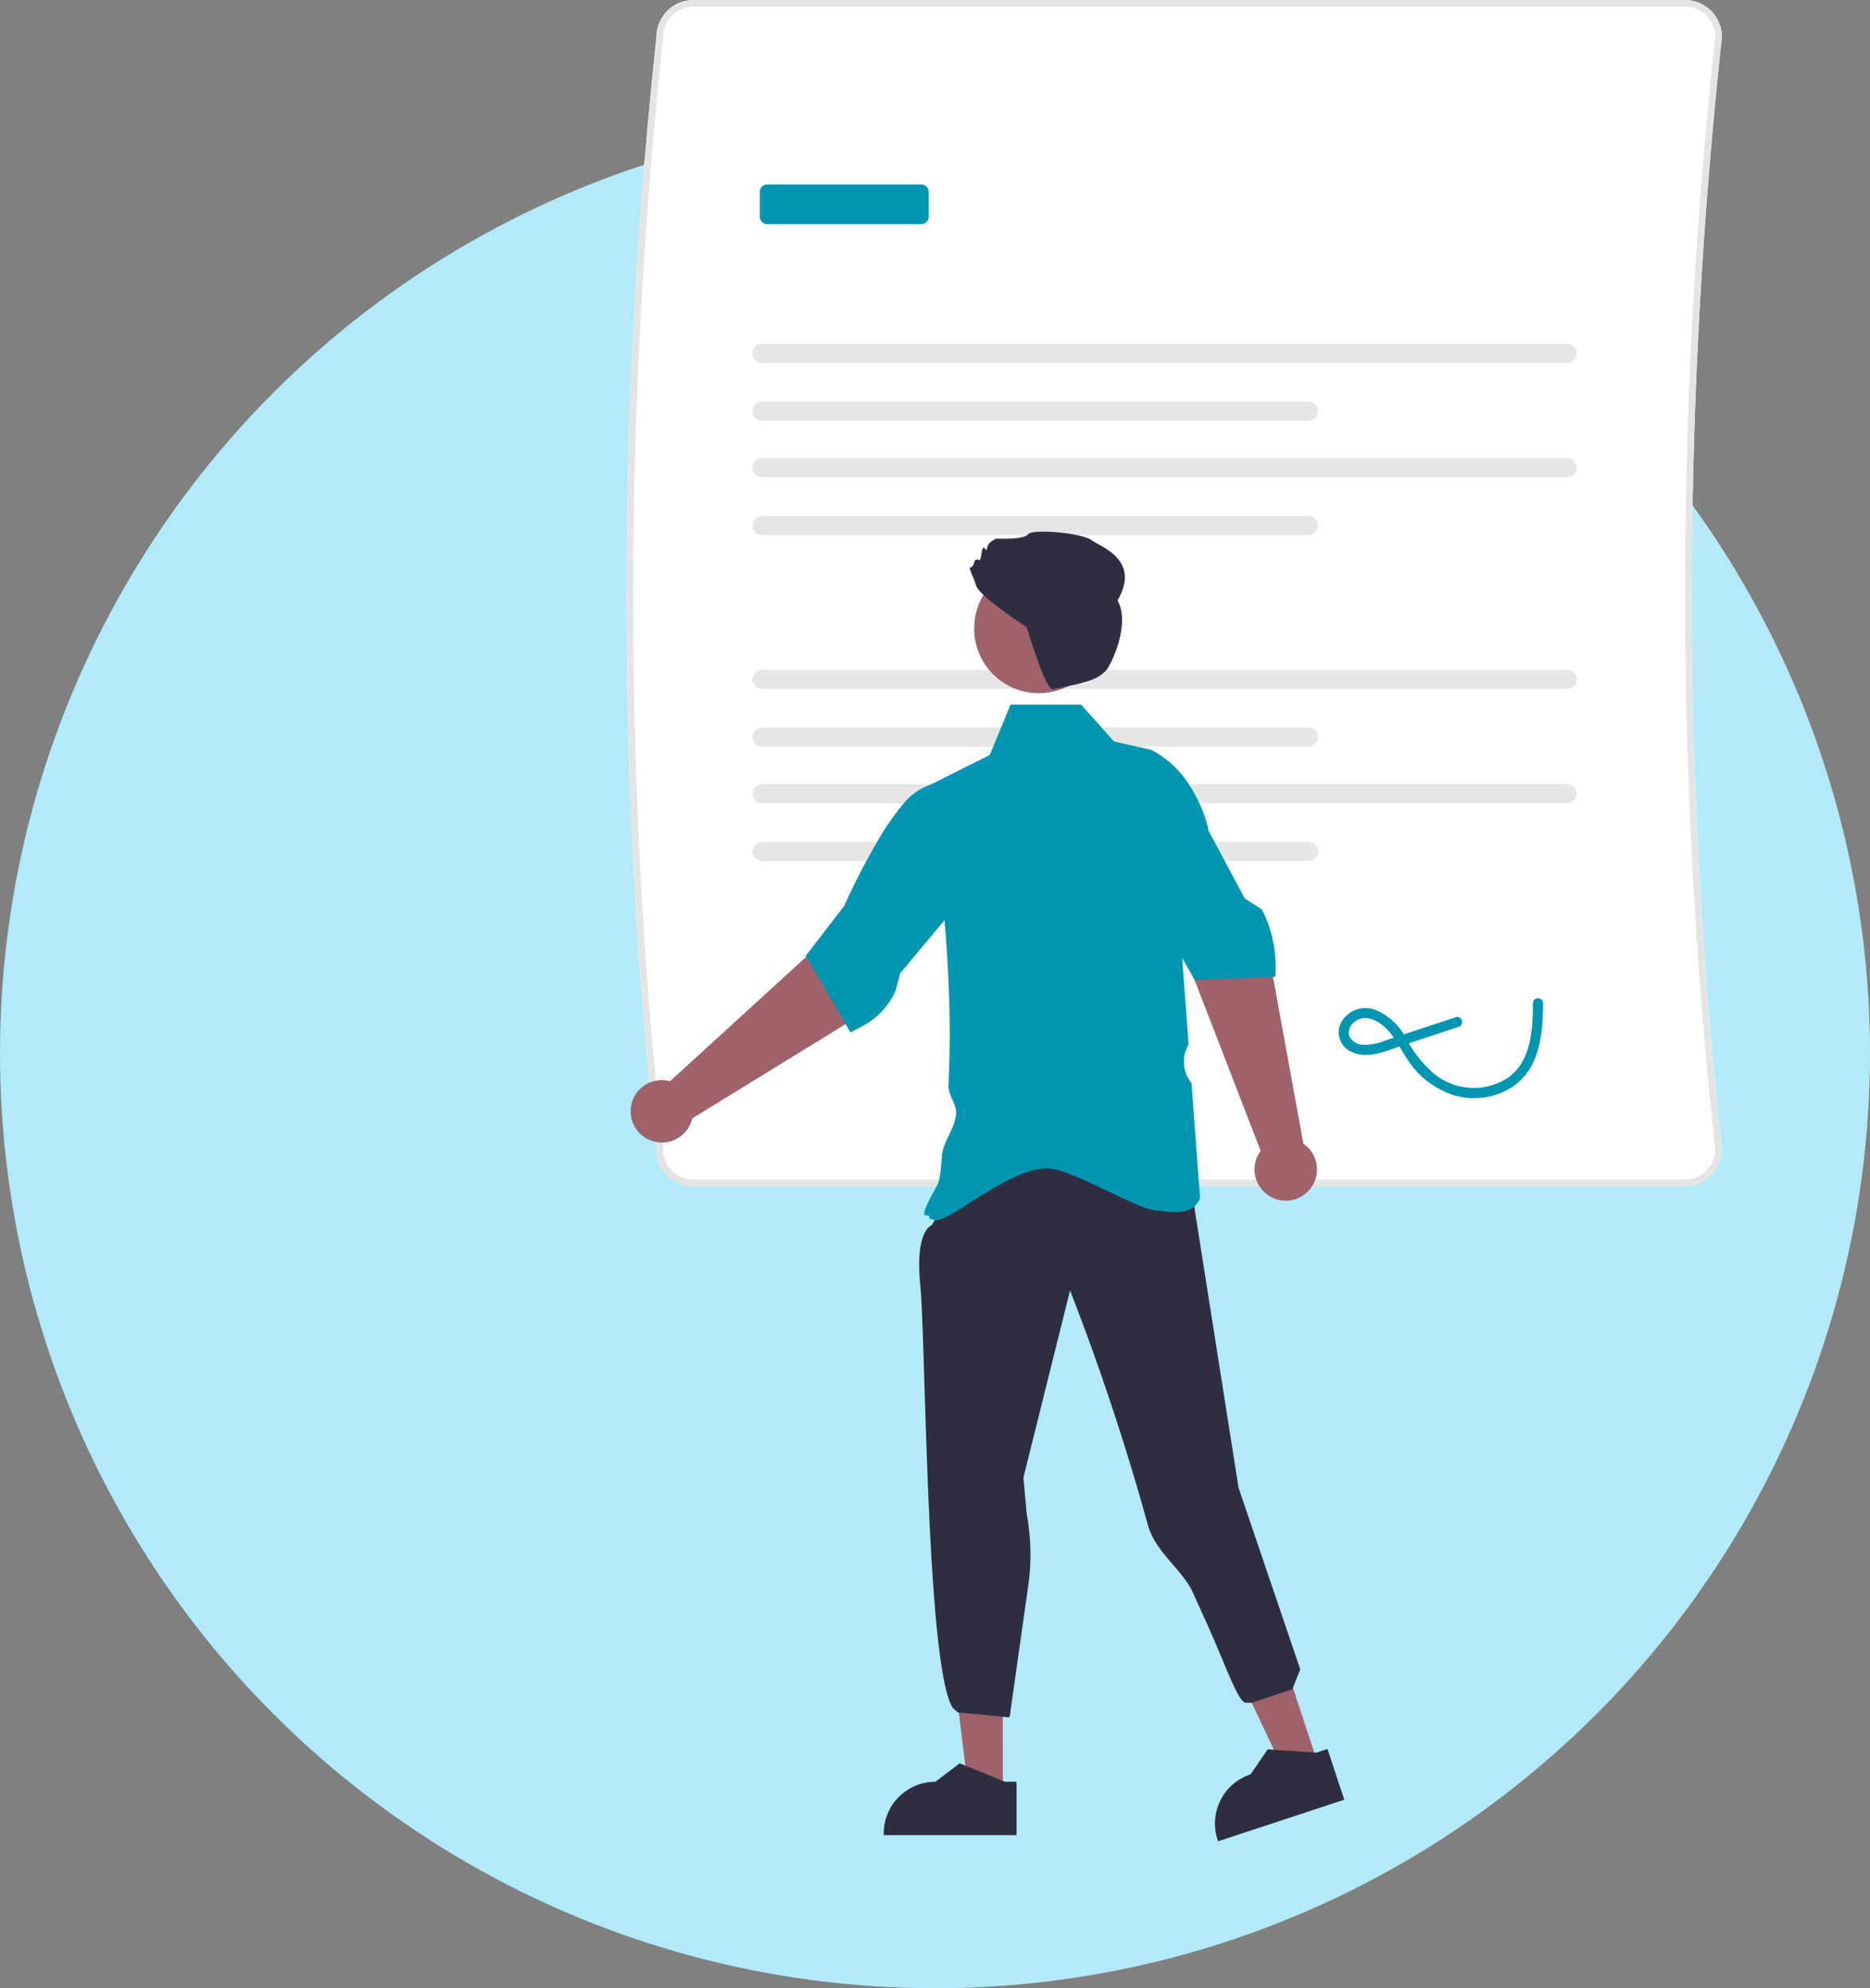 <svg xmlns="http://www.w3.org/2000/svg" width="204" height="216.917" viewBox="0 0 204 216.917">
  <rect x="0" y="0" width="204" height="216.917" fill="#808080" stroke="none"/>
  <g id="Raggruppa_710" data-name="Raggruppa 710" transform="translate(-232 -1633.083)">
    <circle id="Ellisse_36" data-name="Ellisse 36" cx="102" cy="102" r="102" transform="translate(232 1646)" fill="#b3eaf9"/>
    <g id="Raggruppa_156" data-name="Raggruppa 156" transform="translate(300.332 1633.083)">
      <g id="Raggruppa_256" data-name="Raggruppa 256">
        <path id="Tracciato_859" data-name="Tracciato 859" d="M119.512,4.033A4.036,4.036,0,0,0,115.479,0H7.315A4.041,4.041,0,0,0,3.282,4.015,572.632,572.632,0,0,0,1.471,105.964q.445,6.11,1.041,12.158.319,3.239.678,6.46c.029.279.059.557.092.836a4.041,4.041,0,0,0,4.033,4.011H115.479a4.036,4.036,0,0,0,4.033-4.033v-.04a561.954,561.954,0,0,1,0-121.286Z" transform="translate(0)" fill="#fff"/>
        <path id="Tracciato_860" data-name="Tracciato 860" d="M119.512,4.033A4.036,4.036,0,0,0,115.479,0H7.315A4.041,4.041,0,0,0,3.282,4.015,572.632,572.632,0,0,0,1.471,105.964q.445,6.11,1.041,12.158.319,3.239.678,6.46c.029.279.059.557.092.836a4.041,4.041,0,0,0,4.033,4.011H115.479a4.036,4.036,0,0,0,4.033-4.033v-.04a561.954,561.954,0,0,1,0-121.286Zm-.733,121.385a3.3,3.3,0,0,1-3.3,3.278H7.315a3.3,3.3,0,0,1-3.3-3.3v-.04c-.026-.235-.051-.473-.077-.708q-.379-3.366-.708-6.75-.577-5.934-1.023-11.935A572.015,572.015,0,0,1,4.015,4.07V4.033a3.305,3.305,0,0,1,3.3-3.3H115.479a3.3,3.3,0,0,1,3.3,3.282,563.04,563.04,0,0,0,0,121.4" transform="translate(0)" fill="#e4e4e4"/>
        <path id="Tracciato_861" data-name="Tracciato 861" d="M38.476,102.29a1.051,1.051,0,0,0,0,2.1h87.9a1.051,1.051,0,0,0,0-2.1Z" transform="translate(-23.705 -64.785)" fill="#e6e6e6"/>
        <path id="Tracciato_862" data-name="Tracciato 862" d="M38.472,119.49a1.051,1.051,0,0,0,0,2.1H98.143a1.051,1.051,0,0,0,0-2.1Z" transform="translate(-23.701 -75.678)" fill="#e6e6e6"/>
        <path id="Tracciato_863" data-name="Tracciato 863" d="M38.472,136.3a1.051,1.051,0,0,0,0,2.1h87.9a1.051,1.051,0,0,0,0-2.1Z" transform="translate(-23.701 -86.325)" fill="#e6e6e6"/>
        <path id="Tracciato_864" data-name="Tracciato 864" d="M38.476,153.5a1.051,1.051,0,0,0,0,2.1H98.148a1.051,1.051,0,0,0,0-2.1Z" transform="translate(-23.705 -97.218)" fill="#e6e6e6"/>
        <path id="Tracciato_865" data-name="Tracciato 865" d="M38.476,199.29a1.051,1.051,0,0,0,0,2.1h87.9a1.051,1.051,0,0,0,0-2.1Z" transform="translate(-23.705 -126.219)" fill="#e6e6e6"/>
        <path id="Tracciato_866" data-name="Tracciato 866" d="M38.472,216.49a1.051,1.051,0,0,0,0,2.1H98.143a1.051,1.051,0,0,0,0-2.1Z" transform="translate(-23.701 -137.113)" fill="#e6e6e6"/>
        <path id="Tracciato_867" data-name="Tracciato 867" d="M38.472,233.3a1.051,1.051,0,0,0,0,2.1h87.9a1.051,1.051,0,0,0,0-2.1Z" transform="translate(-23.701 -147.759)" fill="#e6e6e6"/>
        <path id="Tracciato_868" data-name="Tracciato 868" d="M38.476,250.5a1.051,1.051,0,0,0,0,2.1H98.148a1.051,1.051,0,0,0,0-2.1Z" transform="translate(-23.705 -158.653)" fill="#e6e6e6"/>
        <path id="Tracciato_869" data-name="Tracciato 869" d="M57.3,59.22H40.514a.821.821,0,0,1-.82-.82V55.71a.821.821,0,0,1,.82-.82H57.3a.821.821,0,0,1,.82.82V58.4a.821.821,0,0,1-.82.82" transform="translate(-25.14 -34.764)" fill="#0096b2"/>
        <path id="Tracciato_870" data-name="Tracciato 870" d="M224.721,299.134l-5.142,1.7-2.571.85a5.79,5.79,0,0,1-2.5.46,1.689,1.689,0,0,1-1.439-1.02,1.479,1.479,0,0,1,.638-1.508c1.227-.934,2.779.017,3.648.983,1.064,1.182,1.665,2.709,2.663,3.947a9.5,9.5,0,0,0,3.294,2.623,7.656,7.656,0,0,0,7.919-.677c2.711-2.091,2.987-5.715,3-8.877a.55.55,0,0,0-1.1,0c-.013,2.866-.176,6.378-2.789,8.171a6.846,6.846,0,0,1-8.1-.568,13.264,13.264,0,0,1-2.917-3.727,6.763,6.763,0,0,0-3.393-3.17,3.067,3.067,0,0,0-3.661,1.278,2.327,2.327,0,0,0,1.076,3.324c1.8.856,3.85-.147,5.579-.718l6.085-2.011C225.682,299.974,225.4,298.911,224.721,299.134Z" transform="translate(-134.235 -188.156)" fill="#0096b2"/>
        <path id="Tracciato_871" data-name="Tracciato 871" d="M188.117,499.152l-3.606,1.188L178.213,487l5.322-1.753Z" transform="translate(-112.87 -307.326)" fill="#9f616a"/>
        <path id="Tracciato_872" data-name="Tracciato 872" d="M188.716,524.46l-.246-.744-.645-1.962-.44-1.335-1.2.4-.249-.018-3.3-.224-.44-.029-.653-.044-.675-.048-1.885,2.739h0a5.594,5.594,0,0,0-3.271,2.816c-.04.081-.077.161-.114.242a4.681,4.681,0,0,0-.231.609,5.579,5.579,0,0,0-.154,2.779,6.362,6.362,0,0,0,.18.678l.011.037.044.136.264-.088,2.317-.763,8.118-2.673,1.61-.532.495-.165h0l.961-.315Z" transform="translate(-110.897 -329.605)" fill="#2f2e41"/>
        <path id="Tracciato_873" data-name="Tracciato 873" d="M102.328,506.436h-3.8l-1.806-14.644h5.6Z" transform="translate(-61.261 -311.473)" fill="#9f616a"/>
        <path id="Tracciato_874" data-name="Tracciato 874" d="M90.169,348.875l-1.683,2.911s-1.849.505-1.244,6.533c.426,4.257.565,23.315,1.64,35.7.447,5.153,1.056,9.15,1.916,10.441l.529.474,5.525.528.139-.048,2.029-14.328a24.091,24.091,0,0,0-.161-7.74l-.367-4.033,5.086-20.422a265.3,265.3,0,0,1,8.48,25.555c.794,3,3.811,4.909,4.955,7.484.384.863.76,1.7,1.127,2.5,2.42,5.282,3.632,9.128,4.551,9.448h.733l4.4-1.467.865-2.177-6.732-19.823L116.915,348.4c-9.606-5.165-18.616-5.739-26.746.472" transform="translate(-55.177 -218.107)" fill="#2f2e41"/>
        <path id="Tracciato_875" data-name="Tracciato 875" d="M118.623,220.429a14.98,14.98,0,0,0-1.166-2.1,10.8,10.8,0,0,0-4.1-3.744l-1.445-.319-2.589-.572-1.364-1.529-2.237-2.5h-7.7l-1.03,2.5-.865,2.1-.37.895-6.592,3.3s0,0-.007,0q.132.99.26,1.969.28,2.128.528,4.206.127,1.056.242,2.1.368,3.278.634,6.442.237,2.827.378,5.573a122.551,122.551,0,0,1,.051,12.485c-.051.979.92,2.094.843,3.051-.128,1.562-1.335,2.948-1.547,4.44a24.68,24.68,0,0,1-.3,2.757,3.079,3.079,0,0,1-.286.726s0,0,0,.007c-2.64,4.715-.568,2.464-.814,3.524l.117.029c.055.015.224.059.495.121,1.551.37,7.945-5.632,12.239-5.632,2.578,0,9.4,4.239,11.685,4.547,1.808.242,3.421.462,4.382-.385a2.248,2.248,0,0,0,.62-.909l.011-.033,0-.033-.092-1.228-.055-.733-.785-10.523a3.731,3.731,0,0,1-.477-3.92l.161-.341-.594-7.949-.11-1.485-.04-.5v0l-.286-3.839.689-2.1v0l1.342-4.085.689-2.1.433-1.32.029-.088a15.017,15.017,0,0,0-.972-2.8" transform="translate(-56.116 -132.787)" fill="#0096b2"/>
        <path id="Tracciato_876" data-name="Tracciato 876" d="M170.027,291.091l-7.392-19.1-3.433-6.976,6.6-3.647,5.317,9.368,3.564,19.572a3.406,3.406,0,1,1-4.734.893C169.975,291.162,170,291.126,170.027,291.091Z" transform="translate(-100.83 -165.534)" fill="#9f616a"/>
        <path id="Tracciato_877" data-name="Tracciato 877" d="M163.823,247.917l-1.892-1.225-2.174-4.066-1.122-2.1-.708-1.32-.3-.565-3.4-2.321-2.3-1.569-1.87,1.569-.891.748.873,3.458.528,2.1,1.151,4.558,3.377,5.973.84,1.485.48.854,0,.007.066.114,8.532-.356.268-.011.015-.609.007-.22c0-.11,0-.22,0-.33a13.549,13.549,0,0,0-1.492-6.174" transform="translate(-94.477 -148.677)" fill="#0096b2"/>
        <path id="Tracciato_878" data-name="Tracciato 878" d="M5.572,287.954l15.121-13.818,5.255-5.729,5.793,4.829-6.8,8.352L7.994,292.01a3.406,3.406,0,1,1-2.549-4.088Z" transform="translate(-0.804 -169.994)" fill="#9f616a"/>
        <path id="Tracciato_879" data-name="Tracciato 879" d="M69.774,241.631l-.029-2.1-.055-4.206-.022-1.632-.062-.044a2.755,2.755,0,0,0-1.133-.425,3.28,3.28,0,0,0-1.074,0,3.824,3.824,0,0,0-.554.128s0,0-.007,0a6.343,6.343,0,0,0-2.776,1.965l0,0a27.367,27.367,0,0,0-2.911,4.206c-.414.7-.81,1.415-1.181,2.1-1.4,2.607-2.409,4.866-2.427,4.906l-4.187,5.438.059.1.92,1.573,3.373,5.768.535.917,1.368-.73a7.952,7.952,0,0,0,3.564-3.879l.488-1.863.18-.213,4.664-5.573,1.335-1.6Z" transform="translate(-33.79 -147.683)" fill="#0096b2"/>
        <path id="Tracciato_880" data-name="Tracciato 880" d="M103.563,173.682a7.058,7.058,0,1,1,5.837,8.1,7.058,7.058,0,0,1-5.837-8.1" transform="translate(-65.532 -106.245)" fill="#9f616a"/>
        <path id="Tracciato_881" data-name="Tracciato 881" d="M102.884,164.13c-.314-1.1-.941-2.039-.627-2.039s.47-.785.47-.785.314-.157.471,0,.313-1.1.313-1.1.157-.47.314-.157.157.157.313-.313.941-.784.941-.784,2.98.157,3.451-.471,5.8-.157,6.9.627,5.424,2.186,2.857,6.586c1.467,2.567-.723,7.145-1.288,7.688-.895.859-1.514,1.169-5.747,2.011-.828.165-2.864-6.766-2.864-6.766s-5.192-3.4-5.506-4.5" transform="translate(-64.709 -100.19)" fill="#2f2e41"/>
        <path id="Tracciato_882" data-name="Tracciato 882" d="M89.78,526.7l-.227-.092-4.085-1.665-.627-.253L82.194,526.7h0a5.646,5.646,0,0,0-5.639,5.643v.183H91.045V526.7Z" transform="translate(-48.483 -332.309)" fill="#2f2e41"/>
      </g>
    </g>
  </g>
</svg>
